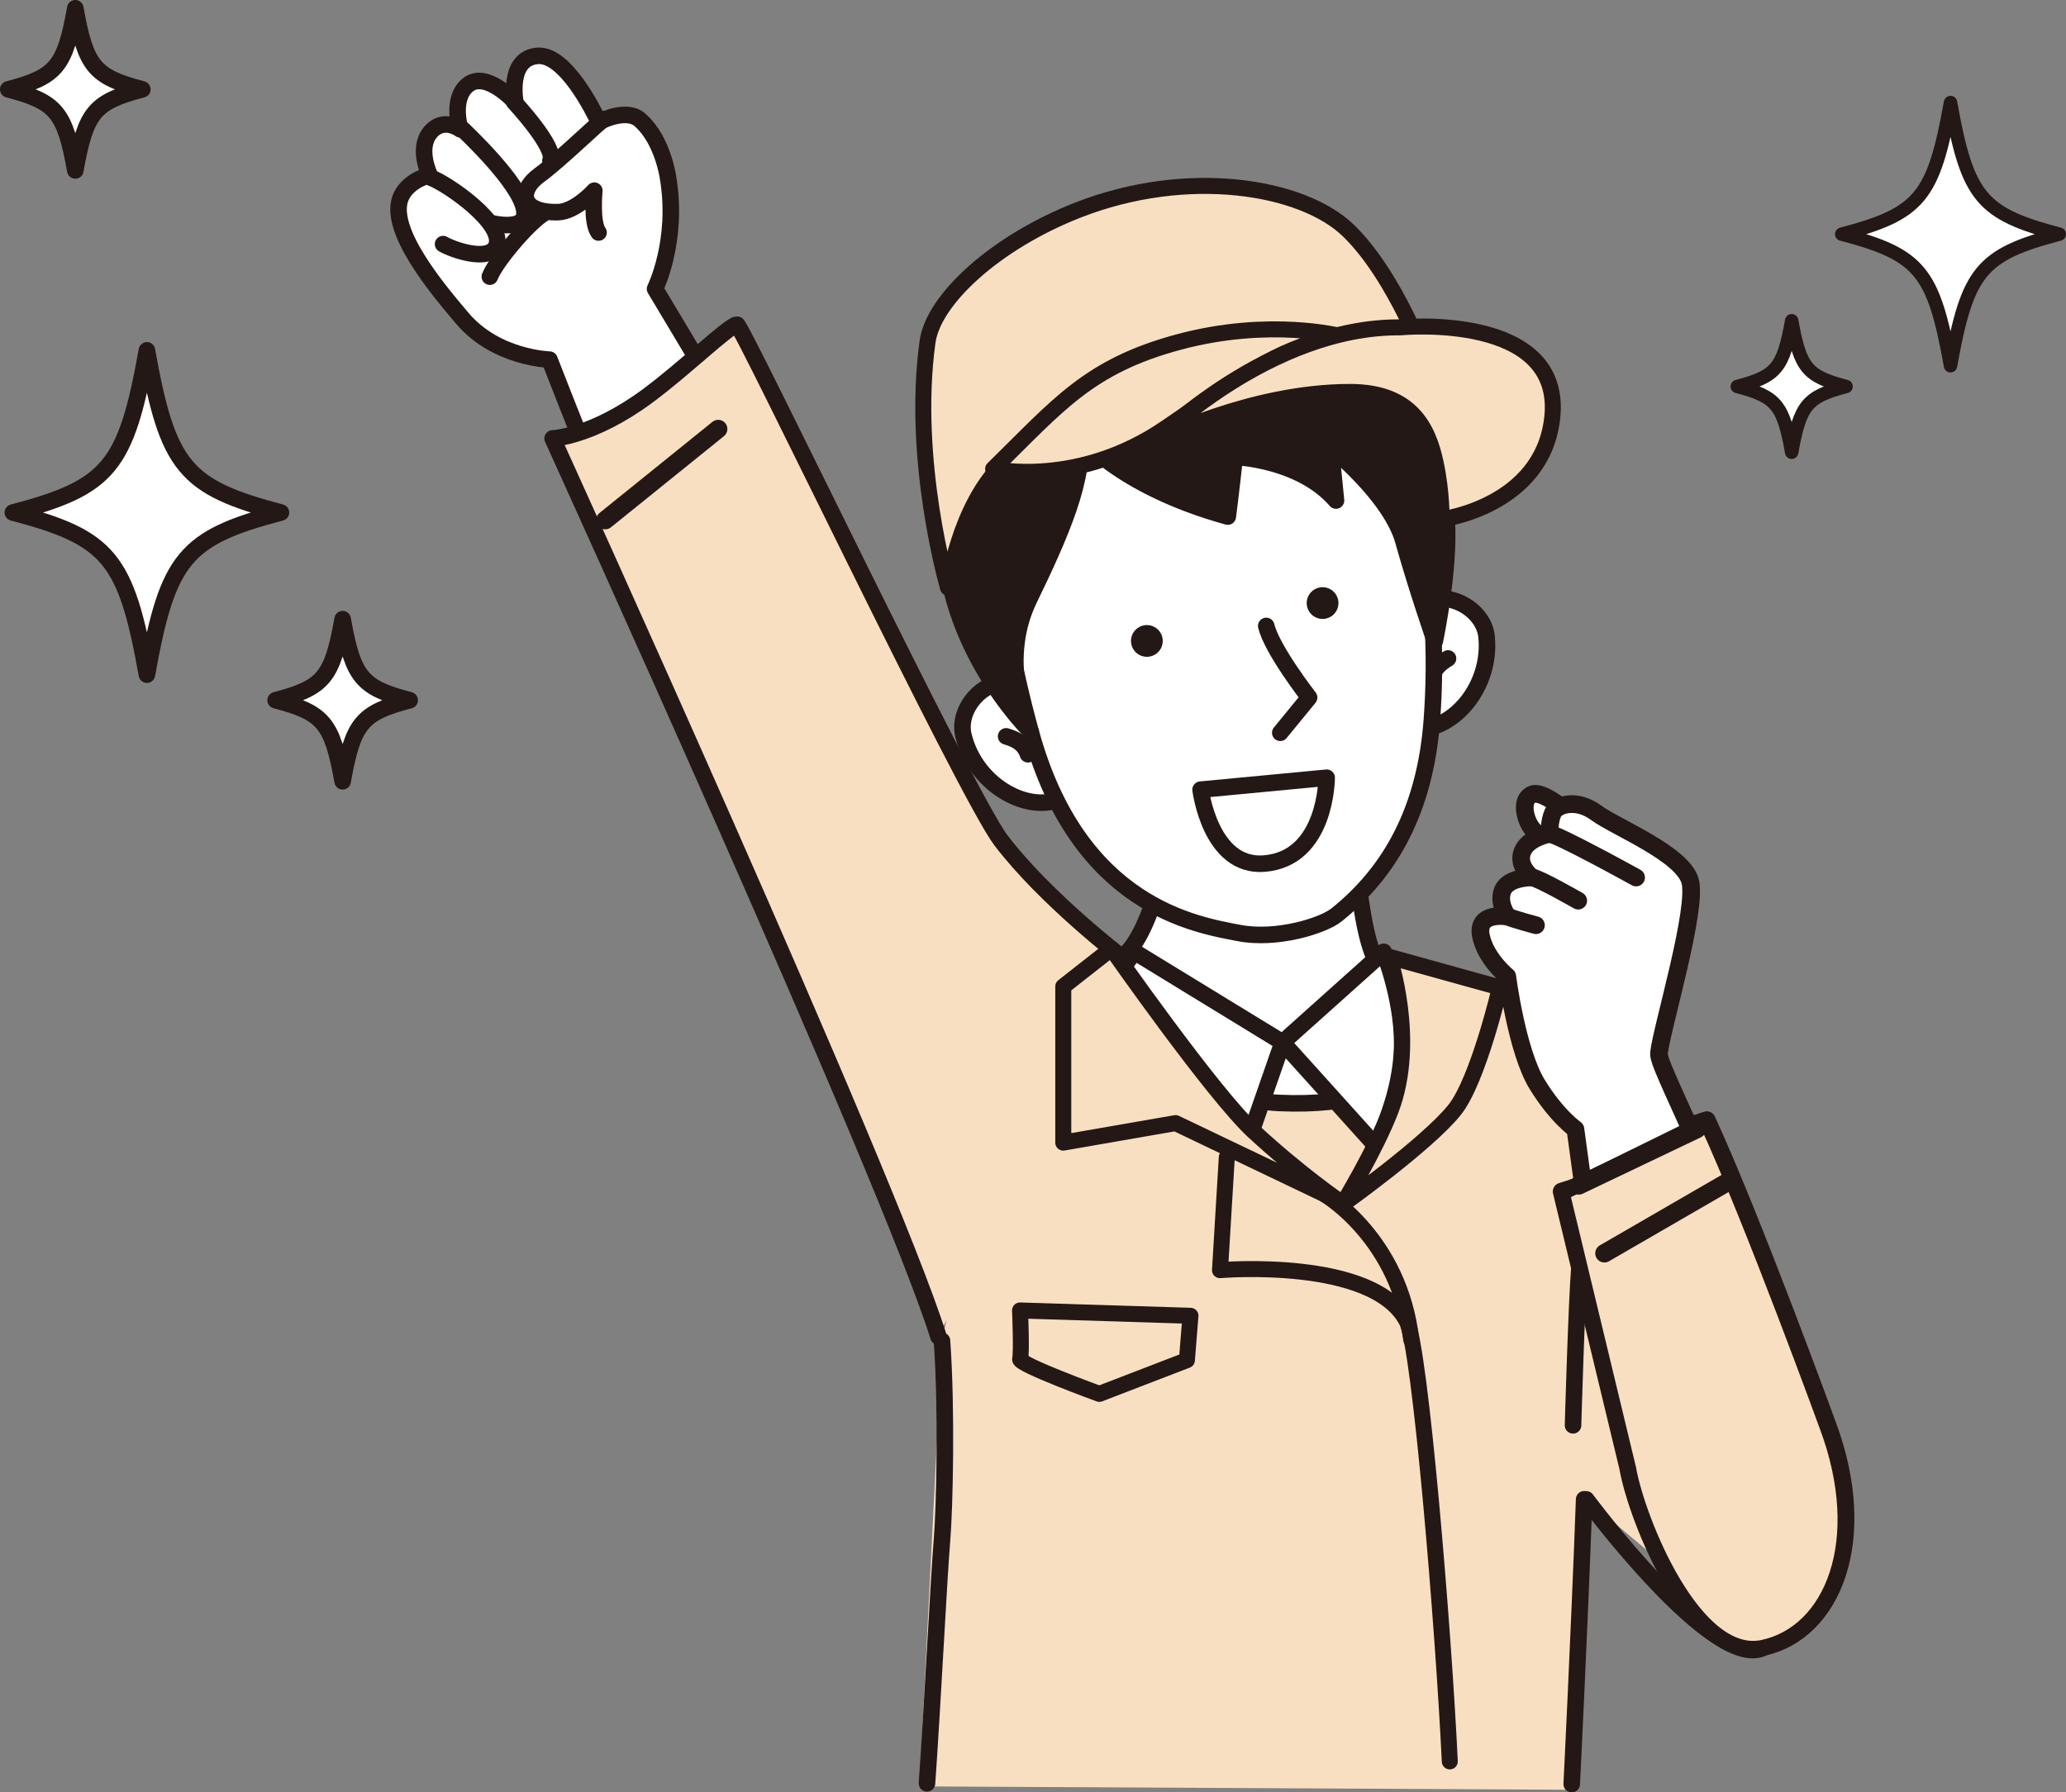 <?xml version="1.0" encoding="UTF-8"?>
<svg id="_レイヤー_2" data-name="レイヤー 2" xmlns="http://www.w3.org/2000/svg" viewBox="0 0 1125.99 977.1">
  <rect x="0" y="0" width="1125.99" height="977.1" fill="#808080" stroke="none"/>
  <defs>
    <style>
      .cls-1 {
        stroke: #fff;
      }

      .cls-1, .cls-2, .cls-3, .cls-4, .cls-5, .cls-6 {
        fill: none;
      }

      .cls-1, .cls-2, .cls-7, .cls-4, .cls-5, .cls-8, .cls-6, .cls-9, .cls-10, .cls-11, .cls-12 {
        stroke-linecap: round;
        stroke-linejoin: round;
      }

      .cls-1, .cls-6 {
        stroke-width: 12.32px;
      }

      .cls-2 {
        stroke-width: 10px;
      }

      .cls-2, .cls-7, .cls-4, .cls-5, .cls-8, .cls-6, .cls-9, .cls-10, .cls-11, .cls-12 {
        stroke: #231815;
      }

      .cls-3, .cls-13, .cls-14 {
        stroke-width: 0px;
      }

      .cls-7 {
        stroke-width: 7.32px;
      }

      .cls-7, .cls-9, .cls-10 {
        fill: #fff;
      }

      .cls-13, .cls-12 {
        fill: #231815;
      }

      .cls-4, .cls-8, .cls-9, .cls-12 {
        stroke-width: 9.02px;
      }

      .cls-5, .cls-11 {
        stroke-width: 8.72px;
      }

      .cls-14, .cls-8, .cls-11 {
        fill: #f9dfc2;
      }

      .cls-10 {
        stroke-width: 9.64px;
      }
    </style>
  </defs>
  <g id="_レイヤー_2-2" data-name="レイヤー 2">
    <g>
      <polygon class="cls-14" points="961.01 898.3 864.54 817.39 856.6 975.69 501.13 973.85 513.38 730.91 551.8 553.7 677.42 629.83 690.94 600.76 727.53 601.5 816.45 542.44 943.8 714.4 961.01 898.3"/>
      <g>
        <g>
          <path class="cls-9" d="M7.01,279.4c52.45,13.77,61.68,24.93,73.06,88.4,11.38-63.47,20.61-74.63,73.06-88.4-52.45-13.77-61.68-24.93-73.06-88.4-11.38,63.47-20.61,74.63-73.06,88.4Z"/>
          <path class="cls-9" d="M150.21,381.73c26.23,6.88,30.84,12.47,36.53,44.2,5.69-31.73,10.3-37.31,36.53-44.2-26.23-6.88-30.84-12.47-36.53-44.2-5.69,31.73-10.3,37.31-36.53,44.2Z"/>
          <path class="cls-9" d="M4.51,48.71c26.23,6.88,30.84,12.47,36.53,44.2,5.69-31.73,10.3-37.31,36.53-44.2-26.23-6.88-30.84-12.47-36.53-44.2-5.69,31.73-10.3,37.31-36.53,44.2Z"/>
        </g>
        <g>
          <path class="cls-7" d="M1122.33,127.65c-42.56,11.17-50.04,20.23-59.28,71.73-9.23-51.5-16.72-60.55-59.28-71.73,42.56-11.17,50.04-20.23,59.28-71.73,9.23,51.5,16.72,60.55,59.28,71.73Z"/>
          <path class="cls-7" d="M1006.13,210.69c-21.28,5.59-25.02,10.12-29.64,35.86-4.62-25.75-8.36-30.28-29.64-35.86,21.28-5.59,25.02-10.12,29.64-35.86,4.62,25.75,8.36,30.28,29.64,35.86Z"/>
        </g>
      </g>
      <g>
        <path class="cls-9" d="M349.38,65.91c-7.05-7.32-21.53-.22-22.95.73-3.08-6.53-18.43-37.35-33.42-36.18-16.76,1.31-12.12,25.3-12.12,25.3,0,0-16.15-18.03-26.28-9.16-8.87,7.77-3.75,23.9-3.75,23.9,0,0-9.28-7.05-16.47,1.81-7.19,8.86-.21,23.11-.21,23.11,0,0-11.01,2.55-15.35,11.27-8.75,17.59,20.24,51.61,33.16,66.87,18.41,21.75,47.49,22.49,47.49,22.49,0,0,50.45,130.22,70.39,167.97,11.17,21.15,28.08,54.97,33.58,73.46,5.92,19.9,27.37,76.72,43.49,105.85,16.12,29.12,26.5,17.89,26.5,17.89l75.2-43.75s-3.55-17.94-28.16-68.07c-21.55-43.9-31.05-61.9-37.54-70.27-4.49-5.78-6.84-18.9-22.03-46.11-18-32.24-103.91-175.55-103.91-175.55,0,0,12.92-25.88,7.09-60.63,0,0-2.72-19.97-14.69-30.92"/>
        <path class="cls-9" d="M280.19,55.59s23.24,24.96,19.8,31.95"/>
        <path class="cls-9" d="M252.24,70.53c11.38,10.95,37.01,37.03,33.23,48.05-2.17,6.32-15.78,3.65-17.74,3"/>
        <path class="cls-9" d="M234.61,96.77c9.49,3.44,40.96,25.39,35.86,37.3-3.92,9.16-23.89,2-28.99-1"/>
        <path class="cls-4" d="M329.16,64.93c-2.06.93-24.49,22.8-34.95,30.35-12.1,8.73-10.74,20.8,9.86,20.37,9.6-.2,19.84-11.7,19.84-11.7,0,0-1.72,17.42,2.3,22.81"/>
      </g>
      <path class="cls-8" d="M611.6,521.97s-41.89-32.1-65.98-63.73c-19.13-25.11-141.63-282.06-144.05-281.35-5.46,1.61-28.68,24.19-48.52,38.88-30.37,22.49-51.88,23.25-51.88,23.25,0,0,182.97,402.17,210.31,489.65"/>
      <path class="cls-4" d="M854.72,564.9c28.31,21.55,73.13,79.69,114.56,152.02,0,0,56.21,149.89-8.27,181.38-26.84,13.11-96.46-80.91-96.46-80.91"/>
      <path class="cls-9" d="M513.38,730.91c2.69,36.95,1.5,90.98,0,108.98-1.74,20.87-5.27,91.73-8.16,132.29"/>
      <path class="cls-4" d="M858.74,569.85c-13.94-23.24-61.42-36.32-92.52-34.17-31.1,2.15-39.65,4.57-83.36,2.72-24.21-1.02-50.98-12.68-76.35-10.9"/>
      <path class="cls-9" d="M856.6,972.59s4.07-81.19,6.78-155.26"/>
      <path class="cls-9" d="M736.82,428.99s1.5,73.48,13.26,95.03c10.07,18.45,31.45,38.25,31.45,38.25,0,0-3.67,42.59-84.28,39.02-62.91-2.79-96.9-77.07-96.9-77.07,0,0,12.98,7.92,26.24-26.99,9.09-23.91,3.75-55.49,3.75-55.49"/>
      <path class="cls-9" d="M772.37,397.3c19.99.69,40.58-23.31,37.82-50.29-1.73-16.9-26.76-28.72-39.56-14.03-4.72,5.41-9.94,13.53-11.57,17.24"/>
      <path class="cls-9" d="M789.19,358.96c-3.81,2.38-8.49,5.61-8.98,12.5"/>
      <path class="cls-9" d="M577.26,435.85c-18.66,7.2-45.98-8.72-52.21-35.12-3.91-16.53,15.87-35.91,32.78-26.22,6.23,3.57,13.83,9.53,16.58,12.5"/>
      <path class="cls-9" d="M548.34,401.42c4.3,1.32,9.65,3.23,11.9,9.76"/>
      <path class="cls-9" d="M545.66,301.01c-.41,27.17,6.17,61.56,16.07,97.85,26.04,95.38,90.22,105.27,113.44,109.75,20.71,4,45.92-3.99,53.2-9.81,29.62-23.7,48.45-57.73,52.03-106.45,2.35-31.95,2.38-85.34-14.25-118.19-16.63-32.85-70.1-114.77-145.32-52.82-44.11,36.33-74.44,30.57-75.18,79.67Z"/>
      <path class="cls-9" d="M723.04,423.98s-.01,44.14-34.08,46.81c-29.37,2.3-34.63-40.3-34.63-40.3l68.7-6.51Z"/>
      <path class="cls-9" d="M697.76,399.47l15.72-19.21s-20.29-26.1-23.36-39.03"/>
      <path class="cls-13" d="M728.46,324.72c2.24,4.22.63,9.46-3.59,11.69-4.22,2.24-9.46.63-11.69-3.59-2.24-4.22-.63-9.46,3.59-11.69,4.22-2.24,9.46-.63,11.69,3.59Z"/>
      <path class="cls-13" d="M632.7,345.36c2.24,4.22.63,9.46-3.59,11.69-4.22,2.24-9.46.63-11.69-3.59-2.24-4.22-.63-9.46,3.59-11.69,4.22-2.24,9.46-.63,11.69,3.59Z"/>
      <path class="cls-12" d="M764.84,294.93c7.23,25.85,17.17,54.49,17.17,54.49,0,0,9.44-44.46,5.94-71.15-4.7-35.82-15.75-75.39-44.28-88.97-17.88-8.51-64.21-20.08-84.49-22.55-32.96-4.01-69.06,11.88-90.74,30.58-24.24,20.91-19.31,45.47-19.31,45.47,0,0-28.74,1.75-32.73,26.27-12.29,75.66,47.64,131.74,45.33,129.8,0,0-18.25-36.26-.76-72.29,16.43-33.85,31.57-67.66,26.99-89.74,0,0,21.14,28.17,81.19,44.78,0,0,1.66-12.62,3.83-32.5,0,0,35.51,1.08,55.16,23.74l-2.85-28.78s32.65,26.16,39.56,50.84Z"/>
      <path class="cls-4" d="M857.32,777.01s1.9-66.74,3.5-86.33"/>
      <g>
        <path class="cls-10" d="M855.23,443.34s-14.07-12.42-19.91-10.38c-6.96,2.44-4.3,13.72-.34,18.73,3.96,5.02,13.19,8.79,13.19,8.79"/>
        <path class="cls-10" d="M887.39,800.15l-36.27-150.59,11.63-3.68-4.13-30.31s-10.18-7.01-20.86-24.44c-11.11-18.13-16.29-58.86-16.29-58.86,0,0-11.77-9.52-14.33-22.02-2.79-13.64,14.57-10.59,14.57-10.59,0,0-5.71-7.38-2.62-14.46,3.09-7.08,15.83-6.91,15.83-6.91,0,0-8.17-6.01-5.25-13.84,2.91-7.83,14.74-9.83,14.74-9.83,0,0-.09-7.12,2.02-11.59,2.12-4.47,12.84-7.8,23.42.02,10.58,7.82,46.93,22.25,51.23,37.11,4.3,14.86-15.24,79.65-16.86,93.48-.38,3.2,1.21,7.03,16.28,40.22l9.72-3.2c24.51,53.01,65.89,166.56,65.89,166.56,23.07,62.24,2.62,112.2-35.12,120.38-37.74,8.18-68.71-69.7-73.62-97.46Z"/>
        <path class="cls-11" d="M887.39,800.83l-36.27-150.59,79.11-38.89c24.51,53.01,65.89,166.56,65.89,166.56,23.07,62.24,2.62,112.2-35.12,120.38-37.74,8.18-68.71-69.7-73.62-97.46Z"/>
        <path class="cls-10" d="M891.69,478.38s-44.28-24.47-47.29-23.75"/>
        <path class="cls-10" d="M860.14,491s-21.58-12.37-25.22-12.69"/>
        <path class="cls-10" d="M837.11,504.38s-11.86-3.15-15.4-4.7"/>
      </g>
      <path class="cls-4" d="M266.97,150.82c3-8,20.37-28.62,28.87-34.12"/>
      <line class="cls-2" x1="391.42" y1="233.87" x2="329.85" y2="283.56"/>
      <line class="cls-2" x1="940.2" y1="645.17" x2="874.42" y2="683.24"/>
      <line class="cls-2" x1="924.79" y1="615.52" x2="860.44" y2="646.24"/>
      <path class="cls-3" d="M544.33,709.41l127.7,3.99-2.66,33.25-65.62,25.27s-60.74-22.17-59.41-26.16c1.33-3.99,0-36.36,0-36.36Z"/>
      <path class="cls-11" d="M555.93,714.4l92.88,2.9-1.93,24.19-47.73,18.38s-44.18-16.12-43.21-19.03c.97-2.9,0-26.44,0-26.44Z"/>
      <path class="cls-11" d="M668.62,630.88l-3.71,61.55s83.59-7.1,101.75,27.79c7.36,14.14,20.07,167.69,23.49,240.01"/>
      <polygon class="cls-9" points="618.27 518.88 699 568.26 678.59 626.89 599.27 545.09 618.27 518.88"/>
      <path class="cls-9" d="M754.12,518.88l-55.12,49.39,50.6,56.15s12.77-23.12,14.45-50.09-9.93-55.45-9.93-55.45Z"/>
      <path class="cls-11" d="M579.5,622.9v-85.13s26.27-20.62,26.27-20.62c0,0,55.2,79.03,77.44,99.59,25.71,23.76,47.59,38.61,47.59,38.61l-90.12-43.09-61.19,10.64Z"/>
      <path class="cls-11" d="M757.92,605.34c14.61-37.96-.82-83.75-.82-83.75l60.36,16.76s-11.84,50.74-24.75,66.78c-15.03,18.69-61.06,51.49-61.06,51.49,0,0,17.92-29.56,26.28-51.28Z"/>
      <path class="cls-5" d="M722.41,651.46s40.58,24.04,46.73,78.91"/>
      <g>
        <path class="cls-6" d="M602.37,157.96c-11.47,22.61-36.3,48.47-58.06,53.5"/>
        <path class="cls-1" d="M632.73,167.58c-21.7,31.97-40.65,44.5-53.23,49.33"/>
        <path class="cls-11" d="M778.6,200.28s-17.53-49.2-43.68-74.56c-24.94-24.19-87.51-34.73-147.66-11.11-44.97,17.66-78.58,48.75-81.75,71.74-8.98,65.14,11.15,133.98,11.15,133.98,0,0,5.55-44.38,30.67-68.19,19.42-18.4,59.7-47.88,59.7-47.88l61.01-8.36,110.57,4.38Z"/>
        <path class="cls-11" d="M541.26,255.63s46.17,10.55,94.28-22.48c47.29-32.47,64.2-44.38,95.11-49.93,0,0-38.49-10.08-87.97,3.17-49.48,13.25-65.98,34.54-101.42,69.24Z"/>
        <path class="cls-11" d="M763.14,178.46s89.56-8.72,82.8,49.65c-5.57,48.06-60.25,54.98-60.25,54.98,0,0,.21-14.79-3.25-30.83-4.01-18.57-13.11-38.6-46.61-38.6-54.68,0-106.13,26.71-106.13,26.71,0,0,62.09-62.45,133.43-61.91Z"/>
      </g>
    </g>
  </g>
</svg>